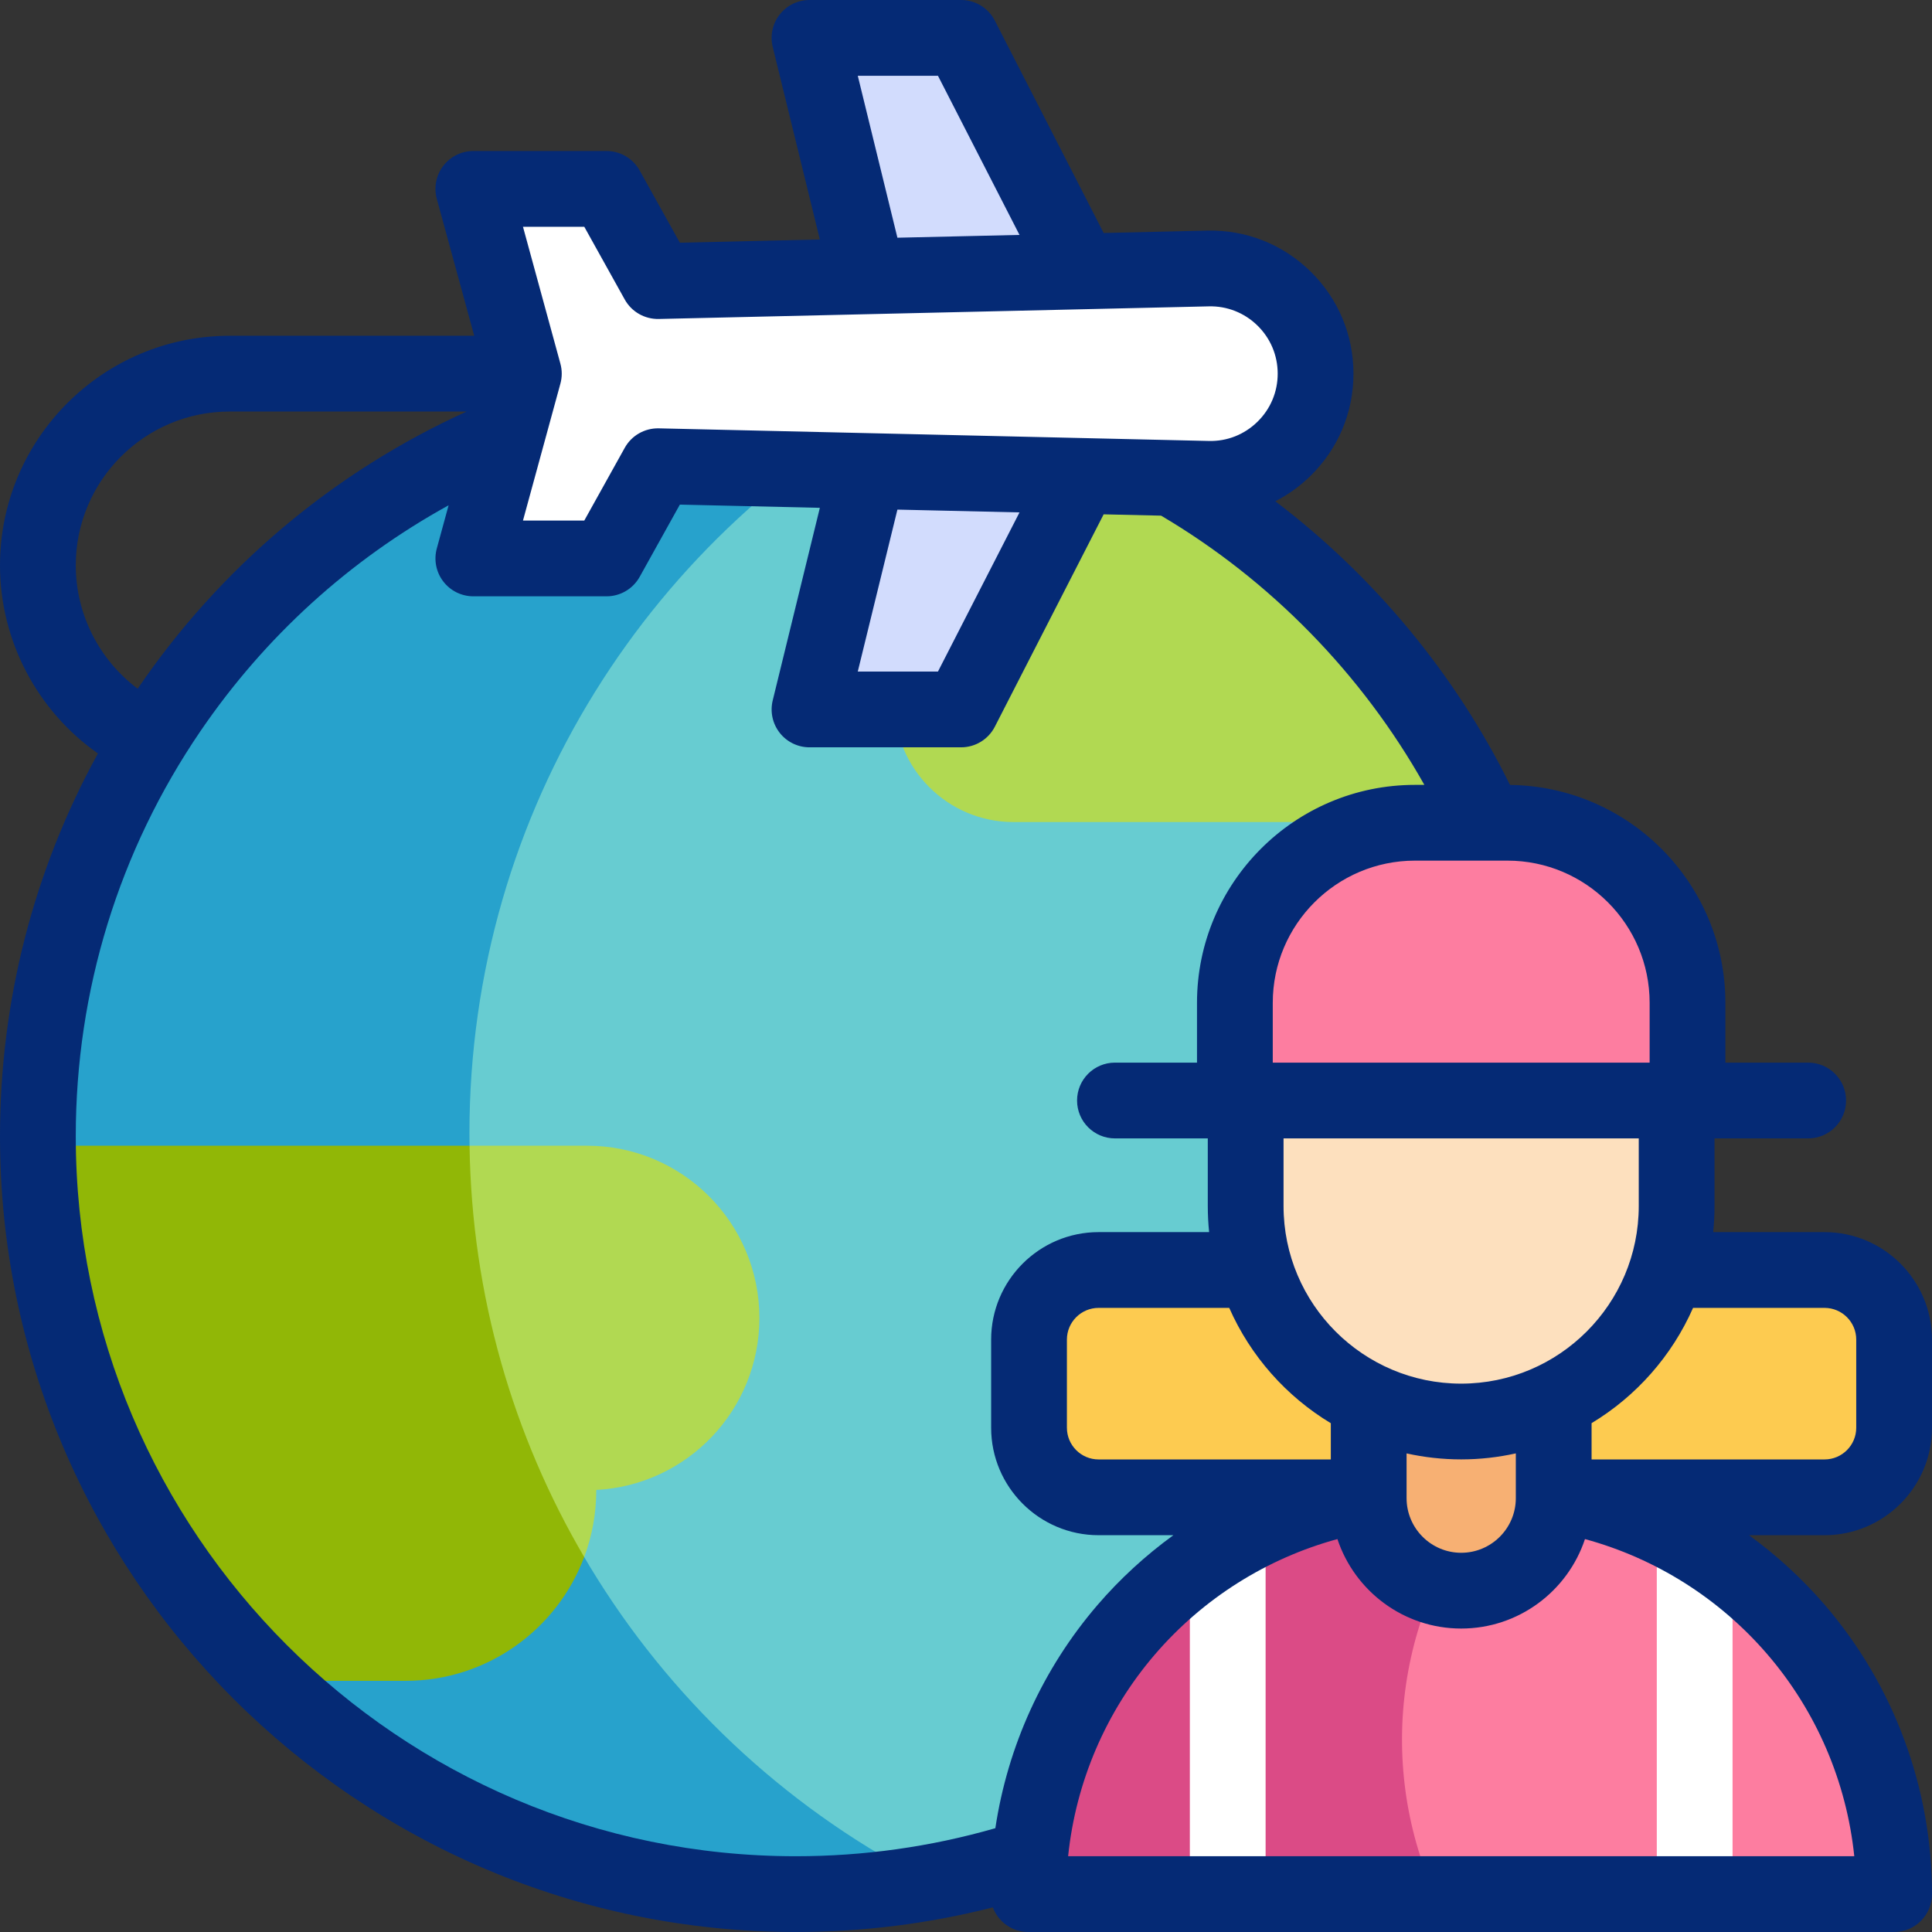 <?xml version="1.0" encoding="iso-8859-1"?>
<!-- Generator: Adobe Illustrator 27.5.0, SVG Export Plug-In . SVG Version: 6.00 Build 0)  -->
<svg version="1.1" id="Layer_1" xmlns="http://www.w3.org/2000/svg" xmlns:xlink="http://www.w3.org/1999/xlink" x="0px" y="0px"
	 viewBox="0 0 510 510" style="enable-background:new 0 0 510 510;" xml:space="preserve">
<rect x="0" y="0" width="510" height="510" fill="#333333" stroke="none"/>
<g>
	<g>
		<circle style="fill:#67CCD1;" cx="210.07" cy="299.93" r="200.07"/>
		<path style="fill:#27A2CC;" d="M123.919,299.201c0-85.523,48.515-159.706,119.519-196.555
			c-10.853-1.822-21.997-2.786-33.368-2.786C99.574,99.861,10,189.435,10,299.93S99.574,500,210.07,500
			c12.121,0,23.99-1.079,35.517-3.144C173.414,460.397,123.919,385.584,123.919,299.201z"/>
		<path style="fill:#B1D952;" d="M154.218,411.016c2.056-5.491,3.181-11.437,3.181-17.646v0c0-0.021-0.002-0.042-0.002-0.064
			c23.994-1.247,43.065-21.096,43.065-45.4v0c0-25.109-20.355-45.464-45.464-45.464h-31.051l-10.735,44.195l19.146,55.186
			L154.218,411.016z"/>
		<path style="fill:#91B706;" d="M70.948,443.695h36.126c21.585,0,39.988-13.592,47.137-32.681
			c-18.739-31.941-29.694-68.997-30.263-108.571H10.032C10.715,357.869,33.929,407.864,70.948,443.695z"/>
		<path style="fill:#B1D952;" d="M307.637,125.239h-12.564c-16.073,0-29.116,12.951-29.277,28.986
			c-16.542,0.901-29.678,14.596-29.678,31.363l0,0c0,17.349,14.064,31.413,31.413,31.413h124.659
			C374.472,178.156,344.691,145.979,307.637,125.239z"/>
		<path style="fill:#FDCB50;" d="M481.633,335.249H290.004c-10.144,0-18.367,8.223-18.367,18.367v23.273
			c0,10.144,8.223,18.367,18.367,18.367h191.629c10.144,0,18.367-8.223,18.367-18.367v-23.273
			C500,343.472,491.777,335.249,481.633,335.249z"/>
		<g>
			<path style="fill:#FD7DA0;" d="M378.587,392.854h14.267C452.029,392.854,500,440.825,500,500v0H271.441v0
				C271.441,440.825,319.412,392.854,378.587,392.854z"/>
			<path style="fill:#DB4B86;" d="M395.24,392.884c-0.794-0.017-1.588-0.03-2.386-0.03h-14.267
				c-59.175,0-107.146,47.971-107.146,107.146l0,0h107.306C363.149,464.993,368.647,422.873,395.24,392.884z"/>
			<path style="fill:#FDE0BE;" d="M442.589,290.508v27.855c0,31.415-25.467,56.882-56.882,56.882h0
				c-31.415,0-56.882-25.467-56.882-56.882v-27.855H442.589z"/>
			<path style="fill:#F7B073;" d="M410.139,395.477v-25.473h-48.837v25.473c0,13.486,10.933,24.419,24.419,24.419h0
				C399.207,419.896,410.139,408.963,410.139,395.477z"/>
		</g>
		<path style="fill:#FD7DA0;" d="M325.978,290.508v-25.789c0-26.251,21.28-47.531,47.531-47.531h24.421
			c26.251,0,47.531,21.28,47.531,47.531v25.789H325.978z"/>
		<g>
			<polygon style="fill:#D2DCFD;" points="228.864,72 213.69,10 253.71,10 285.295,71.643 			"/>
			<polygon style="fill:#D2DCFD;" points="228.864,125.273 213.69,187.273 253.71,187.273 285.295,125.63 			"/>
			<path style="fill:#FFFFFF;" d="M173.659,123.068l145.213,3.332c15.583,0.357,28.408-12.177,28.408-27.764l0,0
				c0-15.587-12.825-28.121-28.408-27.764l-145.213,3.332c-6.771-12.171-13.542-24.343-13.542-24.343h-35.165l13.333,48.774
				l-13.333,48.774h35.165L173.659,123.068z"/>
		</g>
	</g>
	<g>
		<g>
			<rect x="314.089" y="407.738" style="fill:#FFFFFF;" width="20" height="92.262"/>
		</g>
		<g>
			<rect x="437.353" y="407.738" style="fill:#FFFFFF;" width="20" height="92.262"/>
		</g>
		<path style="fill:#052A75;" d="M510,376.889v-23.273c0-15.642-12.726-28.367-28.367-28.367h-29.397
			c0.233-2.264,0.353-4.562,0.353-6.886v-17.855h24.729c5.523,0,10-4.477,10-10s-4.477-10-10-10h-21.857v-15.789
			c0-31.498-25.447-57.152-56.86-57.514c-14.458-29.289-35.899-55.119-61.953-74.887c3.36-1.716,6.479-3.949,9.261-6.668
			c7.333-7.167,11.371-16.76,11.371-27.013s-4.038-19.846-11.371-27.013c-7.333-7.167-17.014-10.991-27.266-10.749l-27.308,0.626
			L262.61,5.44c-1.711-3.339-5.147-5.44-8.9-5.44h-40.02c-3.071,0-5.971,1.411-7.867,3.826c-1.896,2.416-2.577,5.568-1.847,8.551
			l12.443,50.844l-36.956,0.848l-10.608-19.068c-1.765-3.172-5.109-5.139-8.739-5.139h-35.165c-3.118,0-6.057,1.454-7.949,3.932
			c-1.892,2.479-2.52,5.697-1.697,8.705l9.878,36.138H60.609C27.189,88.637,0,115.826,0,149.246
			c0,19.927,9.873,38.434,25.852,49.654C8.889,229.74,0,264.29,0,299.93C0,415.763,94.237,510,210.07,510
			c17.65,0,35.09-2.186,52.014-6.497c1.421,3.792,5.068,6.497,9.357,6.497H500c5.523,0,10-4.477,10-10
			c0-27.983-10.028-55.071-28.236-76.274c-5.983-6.967-12.736-13.141-20.065-18.469h19.934C497.274,405.256,510,392.531,510,376.889
			z M435.461,264.718v15.789h-99.483v-15.789c0-20.695,16.836-37.531,37.531-37.531h24.421
			C418.625,227.187,435.461,244.023,435.461,264.718z M385.707,365.245c-25.851,0-46.882-21.031-46.882-46.882v-17.855h93.764
			v17.855C432.589,344.213,411.558,365.245,385.707,365.245z M400.139,383.659v11.818c0,7.951-6.468,14.419-14.418,14.419
			c-7.951,0-14.419-6.468-14.419-14.419v-11.812c4.643,1.023,9.459,1.579,14.405,1.579
			C390.663,385.245,395.488,384.687,400.139,383.659z M351.302,375.692v9.565h-61.298c-4.614,0-8.367-3.753-8.367-8.367v-23.273
			c0-4.614,3.753-8.367,8.367-8.367h34.483C330.085,357.945,339.508,368.587,351.302,375.692z M247.598,20l21.526,42.012
			l-32.229,0.739L226.433,20H247.598z M147.931,96l-9.878-36.138h16.184l10.684,19.204c1.805,3.244,5.252,5.208,8.968,5.136
			l145.213-3.332c4.801-0.117,9.378,1.685,12.828,5.057c3.45,3.372,5.35,7.886,5.35,12.709s-1.9,9.337-5.35,12.709
			c-3.45,3.371-8.004,5.181-12.828,5.057l-145.213-3.332c-3.718-0.072-7.164,1.892-8.968,5.136l-10.684,19.204h-16.184l9.878-36.138
			C148.403,99.547,148.403,97.726,147.931,96z M269.124,135.262l-21.526,42.012h-21.166l10.463-42.751L269.124,135.262z M20,149.246
			c0-22.392,18.217-40.609,40.609-40.609h62.567c-35.048,15.926-64.94,41.07-86.773,73.079c-0.019,0.029-0.038,0.058-0.057,0.086
			C26.217,174.225,20,162.184,20,149.246z M262.747,482.599C245.697,487.507,228.006,490,210.07,490
			C105.265,490,20,404.735,20,299.93c0-38.384,11.385-75.365,32.925-106.944c16.996-24.917,39.387-45.231,65.494-59.6l-3.113,11.388
			c-0.822,3.007-0.195,6.226,1.697,8.705c1.892,2.478,4.831,3.932,7.949,3.932h35.165c3.629,0,6.974-1.967,8.739-5.139
			l10.608-19.068l36.956,0.848l-12.443,50.844c-0.73,2.982-0.049,6.135,1.847,8.551c1.896,2.416,4.796,3.826,7.867,3.826h40.02
			c3.752,0,7.188-2.101,8.9-5.44l28.725-56.062l15.168,0.348c28.88,17.052,53.086,41.881,69.49,71.068h-2.485
			c-31.723,0-57.531,25.809-57.531,57.531v15.789h-21.659c-5.523,0-10,4.477-10,10s4.477,10,10,10h24.507v17.855
			c0,2.325,0.121,4.622,0.353,6.886h-29.175c-15.642,0-28.367,12.726-28.367,28.367v23.273c0,15.642,12.726,28.367,28.367,28.367
			h19.738c-7.329,5.328-14.082,11.503-20.065,18.469C275.279,440.492,266.001,460.94,262.747,482.599z M466.591,436.755
			c12.915,15.039,20.865,33.649,22.893,53.245H281.957c2.028-19.595,9.978-38.206,22.893-53.245
			c12.726-14.819,29.579-25.404,48.198-30.477c4.542,13.702,17.467,23.617,32.673,23.617s28.131-9.916,32.673-23.617
			C437.013,411.352,453.865,421.936,466.591,436.755z M420.139,385.256v-9.58c11.781-7.104,21.194-17.74,26.788-30.427h34.706
			c4.614,0,8.367,3.753,8.367,8.367v23.273c0,4.614-3.753,8.367-8.367,8.367H420.139z"/>
	</g>
</g>
<g>
</g>
<g>
</g>
<g>
</g>
<g>
</g>
<g>
</g>
<g>
</g>
<g>
</g>
<g>
</g>
<g>
</g>
<g>
</g>
<g>
</g>
<g>
</g>
<g>
</g>
<g>
</g>
<g>
</g>
</svg>
